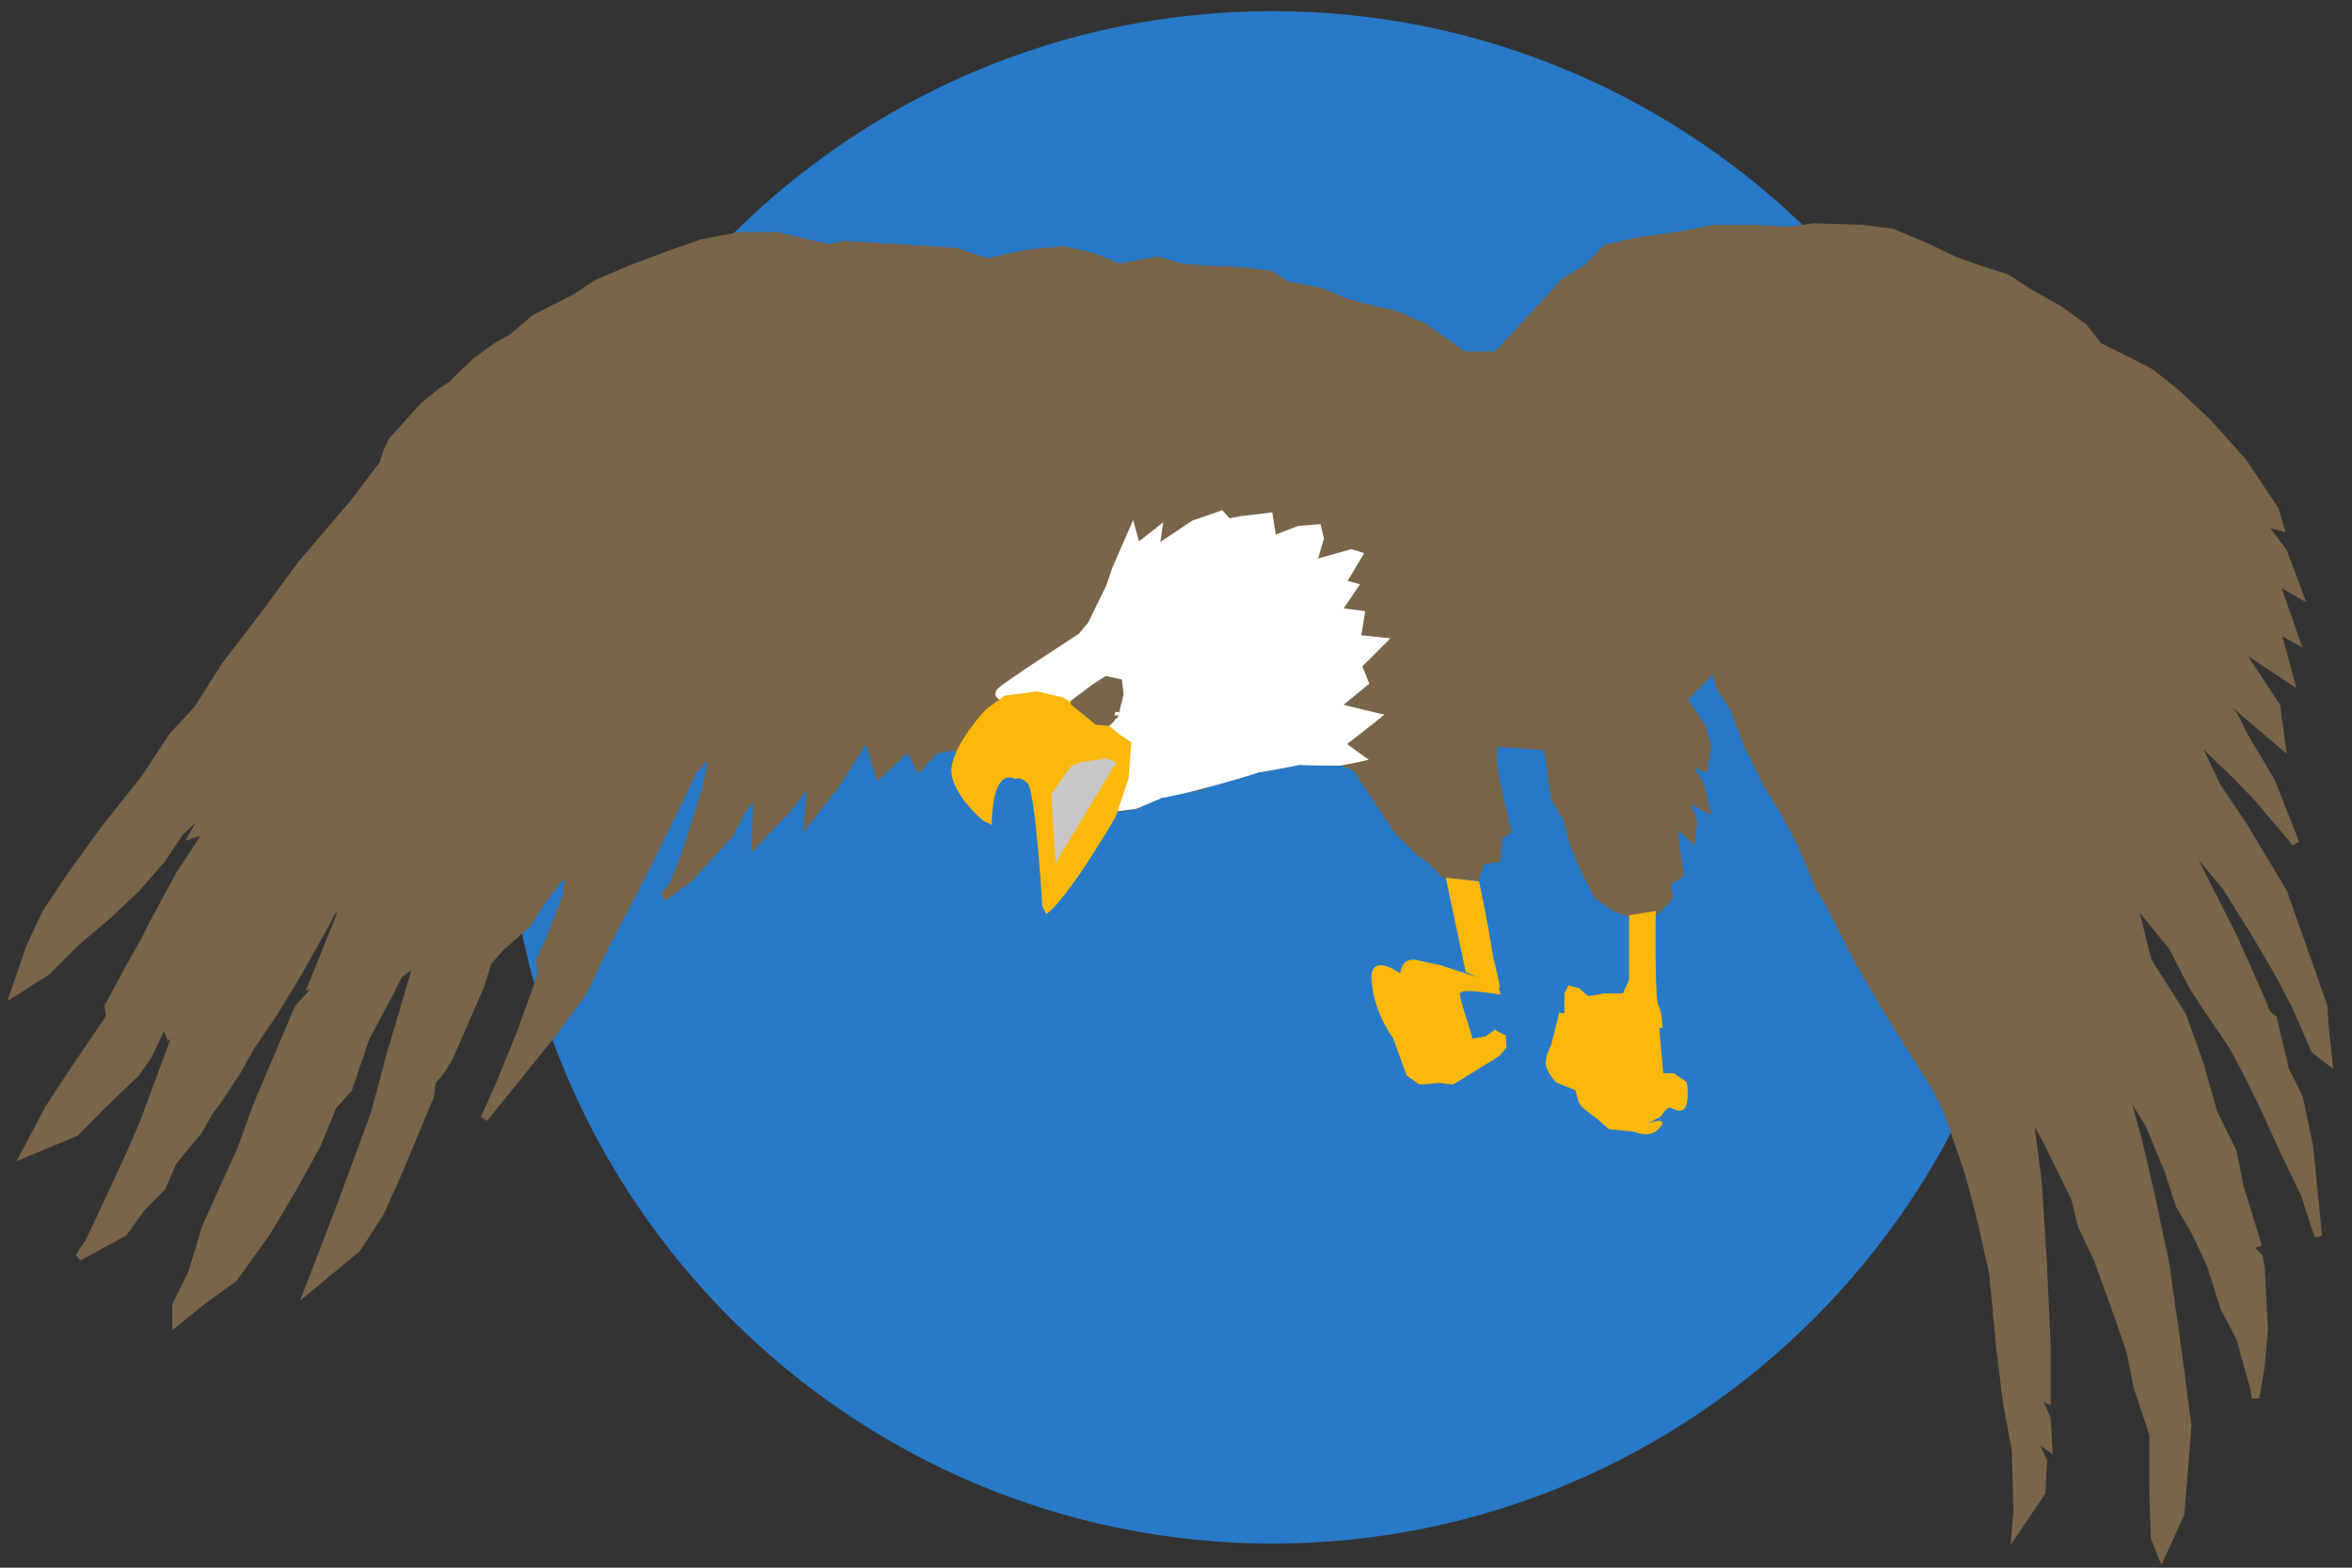 <?xml version="1.0" encoding="UTF-8" standalone="no"?>
<!-- Created with Inkscape (http://www.inkscape.org/) -->

<svg
   xmlns:dc="http://purl.org/dc/elements/1.1/"
   xmlns:cc="http://creativecommons.org/ns#"
   xmlns:rdf="http://www.w3.org/1999/02/22-rdf-syntax-ns#"
   xmlns:svg="http://www.w3.org/2000/svg"
   xmlns="http://www.w3.org/2000/svg"
   xmlns:sodipodi="http://sodipodi.sourceforge.net/DTD/sodipodi-0.dtd"
   xmlns:inkscape="http://www.inkscape.org/namespaces/inkscape"
   id="svg2985"
   version="1.1"
   inkscape:version="0.48.1 "
   width="225"
   height="150"
   xml:space="preserve"
   sodipodi:docname="Eagle_20.pdf"><rect width="100%" height="100%" fill="#333333" stroke="none"/><defs
     id="defs2989" /><sodipodi:namedview
     pagecolor="#ffffff"
     bordercolor="#666666"
     borderopacity="1"
     objecttolerance="10"
     gridtolerance="10"
     guidetolerance="10"
     inkscape:pageopacity="0"
     inkscape:pageshadow="2"
     inkscape:window-width="640"
     inkscape:window-height="480"
     id="namedview2987"
     showgrid="false"
     inkscape:zoom="1.94"
     inkscape:cx="112.5"
     inkscape:cy="75"
     inkscape:window-x="475"
     inkscape:window-y="56"
     inkscape:window-maximized="0"
     inkscape:current-layer="g2993" /><g
     id="g2993"
     inkscape:groupmode="layer"
     inkscape:label="Eagle_20"
     transform="matrix(1.25,0,0,-1.25,0,150)"><g
       id="g2995"
       transform="scale(0.24,0.24)"><path
         d="m 405.781,496.441 c 134.528,0 244.328,-109.711 244.328,-244.41 C 650.109,117.5 540.309,7.699 405.781,7.699 271.082,7.699 161.367,117.5 161.367,252.031 c 0,134.699 109.715,244.41 244.414,244.41"
         style="fill:#287ac8;fill-opacity:1;fill-rule:nonzero;stroke:none"
         id="path2997" /><path
         d="m 314.762,416.387 -9.942,3.402 -35.605,2.207 -4.934,-1.105 -16.656,3.91 -11.641,0 -12.152,-2.293 -9.519,-3.317 -13.344,-5.011 -10.535,-4.504 -6.629,-4.422 -13.344,-6.797 -7.141,-6.117 -5.011,-2.805 -6.121,-4.422 -4.926,-4.59 -3.403,-3.312 -3.312,-2.211 -5.524,-4.504 -5.609,-6.203 -4.418,-4.93 -1.617,-3.398 -1.188,-3.91 -9.351,-12.321 -16.738,-19.632 -11.047,-15.043 -13.344,-17.422 -8.84,-13.938 -7.82,-8.41 -8.836,-13.43 L 32.871,235.031 22.332,220.414 14.602,208.773 9.586,198.066 4.57,183.531 l 10.539,6.715 8.926,9.008 10.535,8.926 8.84,8.328 8.328,9.601 5.523,8.329 10.027,9.519 -5.609,-10.027 5.102,1.699 -9.52,-14.535 -8.242,-15.211 -2.805,-5.61 -5.016,-8.921 -6.629,-12.239 0.512,-3.398 -12.152,-17.934 -7.309,-11.133 -7.734,-14.617 16.148,6.715 8.836,8.922 10.539,10.113 3.91,5.61 5.012,10.625 1.617,-3.911 3.906,4.504 -12.234,-33.058 -4.93,-11.219 -3.91,-8.414 -4.418,-9.516 -3.91,-8.328 -3.316,-5.015 14.363,7.82 5.609,7.816 6.629,6.715 3.312,7.817 5.016,6.207 3.312,3.906 3.402,6.121 2.207,2.805 6.629,10.027 4.422,7.902 7.223,10.625 7.223,11.813 9.434,16.742 2.211,4.504 3.312,0.508 -9.941,-24.645 2.719,0.594 -7.141,-7.902 -12.832,-30.168 -5.523,-15.129 -11.133,-24.559 -4.418,-14.617 -5.016,-10.113 0,-5.609 7.734,6.289 10.625,7.734 10.539,14.617 8.324,14.023 7.734,13.934 5.016,12.324 5.012,5.61 5.523,16.23 7.734,14.531 2.805,5.61 6.121,4.504 -8.926,-30.254 -4.929,-18.442 -11.133,-30.254 -9.941,-25.75 15.464,12.832 7.313,11.219 6.031,13.426 10.027,24.051 0.512,4.504 2.805,3.316 2.805,4.59 9.941,22.859 2.211,7.309 3.91,4.504 8.836,7.82 5.016,7.816 6.117,7.903 2.805,5.609 -1.7,-12.918 -5.011,-12.832 -3.317,-7.308 0.512,-4.504 -6.629,-18.442 -6.629,-16.316 -5.016,-11.133 21.672,26.855 9.942,13.426 6.629,14.024 7.308,13.937 6.629,12.918 5.524,11.219 4.421,8.922 4.418,9.519 6.715,7.309 -2.211,-11.813 -3.824,-12.238 -3.398,-10.625 -3.403,-8.496 -3.226,-4.422 8.328,6.121 12.746,14.024 4.422,8.328 4.418,5.097 -0.594,-16.23 10.027,10.621 6.118,7.82 1.703,3.399 -1.11,-14.617 8.84,11.218 5.61,8.922 4.418,6.801 3.824,-12.324 9.433,8.922 3.317,-6.711 5.097,5.609 5.438,1.102 52.18,-19.629 6.121,0.68 8.922,5.523 11.644,0.594 6.629,2.804 11.047,2.719 15.043,2.891 11.64,0 5.524,-2.293 6.715,-10.031 6.629,-10.114 6.121,-6.117 4.418,-3.398 4.418,-4.422 10.027,-0.68 1.617,5.102 5.012,0.593 0.598,7.223 2.718,1.699 -3.824,16.828 -0.594,5.016 0,6.203 17.25,-1.191 2.211,-16.231 3.907,-6.715 2.211,-8.414 4.417,-10.113 3.317,-6.117 5.523,-3.91 6.118,-2.207 6.714,1.101 4.418,4.504 -0.593,5.016 3.91,2.293 -2.211,17.254 6.121,-5.524 0.508,5.016 -3.313,8.41 7.223,-3.992 -1.699,7.308 -5.016,8.411 6.121,-2.801 1.102,6.711 -1.7,6.203 -2.207,3.316 -3.824,5.61 5.012,5.015 4.93,5.098 1.699,-6.203 4.422,-6.715 4.418,-11.727 6.121,-12.324 6.117,-10.113 5.012,-9.52 3.316,-7.816 2.207,-5.609 2.805,-4.418 9.433,-18.528 7.821,-13.429 5.437,-8.922 11.645,-18.528 3.91,-7.816 6.711,-19.633 3.824,-14.531 3.91,-17.336 2.211,-23.457 2.207,-17.93 2.805,-15.129 0.512,-19.633 -0.512,-6.117 8.328,12.324 0.512,10.027 -3.91,8.496 5.609,-3.992 -0.512,8.922 -3.398,7.906 3.398,-1.703 0,16.828 -1.187,26.262 -1.617,25.75 -2.293,17.929 -3.231,10.625 8.328,-15.129 8.84,-17.929 2.211,-8.926 5.012,-10.621 5.523,-15.129 5.016,-14.531 2.211,-11.219 5.011,-15.043 0,-18.523 0.512,-14.535 2.207,-5.609 6.121,13.43 2.211,27.961 -3.316,25.238 -3.824,26.855 -5.016,23.543 -3.398,14.532 -5.438,20.14 8.836,-14.535 6.035,-14.617 3.399,-10.621 4.929,-8.414 5.016,-10.621 4.418,-13.938 5.015,-9.52 4.504,-16.23 0.508,-2.891 1.699,10.113 1.02,11.726 -1.02,19.633 -0.593,3.398 -3.313,3.316 2.719,1.102 -5.524,17.933 -2.21,11.219 -6.118,12.32 -4.422,15.637 -5.609,15.637 -7.137,11.218 -3.91,6.204 -5.012,20.14 12.833,-15.719 6.628,-12.836 4.418,-6.796 8.329,-12.239 5.015,-9.515 4.926,-10.032 6.121,-13.511 6.715,-13.938 4.418,-13.511 -2.805,28.554 -3.312,15.723 -4.422,8.922 -3.824,16.234 c -2.891,1.699 -2.891,3.992 -2.891,3.992 l -9.941,22.352 -11.645,22.945 -5.012,10.028 14.446,-17.336 9.433,-15.129 7.223,-12.321 5.527,-10.539 6.117,-14.023 4.418,-3.399 -1.101,10.114 -0.512,7.308 -3.91,11.133 -8.922,25.242 -12.746,21.246 -8.332,12.321 -8.242,17.336 13.851,-13.426 7.141,-7.309 12.238,-14.531 -7.734,19.629 -8.922,15.043 -2.723,5.609 -10.027,12.321 24.984,-21.243 -1.699,12.321 -13.258,20.14 17.68,-11.726 -4.422,16.23 6.121,-3.398 -6.629,19.035 7.735,-4.504 -5.016,13.43 -7.141,9.515 6.121,-1.613 -1.699,5.609 -10.027,15.043 -11.051,12.407 -10.027,9.433 -8.328,6.715 -7.735,3.992 -8.922,4.422 -4.929,6.203 -7.821,5.61 -9.941,5.605 -6.715,4.422 -8.836,2.805 -7.82,2.804 -9.348,4.504 -10.621,4.418 -9.351,1.192 -15.551,0.507 -7.817,-1.105 -10.539,0.598 -13.343,0 -12.153,-2.297 -11.726,-1.613 -10.539,-2.297 -6.036,-6.203 -7.222,-4.418 -7.223,-7.903 -6.121,-6.629 -8.328,-9.008 -10.535,0 -12.75,9.008 -8.836,3.91 -11.731,2.719 -5.523,1.699 -6.629,2.887 -11.133,2.211 -5.011,3.316 -8.84,1.102 -12.239,0.598 -7.136,0.508 -7.821,2.296 -12.238,-2.296 -8.242,3.398 -9.52,2.211 -11.64,-1.106 -12.75,-2.804"
         style="fill:#79654a;fill-opacity:1;fill-rule:nonzero;stroke:none"
         id="path2999" /><path
         d="m 314.762,416.387 -9.942,3.402 -35.605,2.207 -4.934,-1.105 -16.656,3.91 -11.641,0 -12.152,-2.293 -9.519,-3.317 -13.344,-5.011 -10.535,-4.504 -6.629,-4.422 -13.344,-6.797 -7.141,-6.117 -5.011,-2.805 -6.121,-4.422 -4.926,-4.59 -3.403,-3.312 -3.312,-2.211 -5.524,-4.504 -5.609,-6.203 -4.418,-4.93 -1.617,-3.398 -1.188,-3.91 -9.351,-12.321 -16.738,-19.632 -11.047,-15.043 -13.344,-17.422 -8.84,-13.938 -7.82,-8.41 -8.836,-13.43 L 32.871,235.031 22.332,220.414 14.602,208.773 9.586,198.066 4.57,183.531 l 10.539,6.715 8.926,9.008 10.535,8.926 8.84,8.328 8.328,9.601 5.523,8.329 10.027,9.519 -5.609,-10.027 5.102,1.699 -9.52,-14.535 -8.242,-15.211 -2.805,-5.61 -5.016,-8.921 -6.629,-12.239 0.512,-3.398 -12.152,-17.934 -7.309,-11.133 -7.734,-14.617 16.148,6.715 8.836,8.922 10.539,10.113 3.91,5.61 5.012,10.625 1.617,-3.911 3.906,4.504 -12.234,-33.058 -4.93,-11.219 -3.91,-8.414 -4.418,-9.516 -3.91,-8.328 -3.316,-5.015 14.363,7.82 5.609,7.816 6.629,6.715 3.312,7.817 5.016,6.207 3.312,3.906 3.402,6.121 2.207,2.805 6.629,10.027 4.422,7.902 7.223,10.625 7.223,11.813 9.434,16.742 2.211,4.504 3.312,0.508 -9.941,-24.645 2.719,0.594 -7.141,-7.902 -12.832,-30.168 -5.523,-15.129 -11.133,-24.559 -4.418,-14.617 -5.016,-10.113 0,-5.609 7.734,6.289 10.625,7.734 10.539,14.617 8.324,14.023 7.734,13.934 5.016,12.324 5.012,5.61 5.523,16.23 7.734,14.531 2.805,5.61 6.121,4.504 -8.926,-30.254 -4.929,-18.442 -11.133,-30.254 -9.941,-25.75 15.464,12.832 7.313,11.219 6.031,13.426 10.027,24.051 0.512,4.504 2.805,3.316 2.805,4.59 9.941,22.859 2.211,7.309 3.91,4.504 8.836,7.82 5.016,7.816 6.117,7.903 2.805,5.609 -1.7,-12.918 -5.011,-12.832 -3.317,-7.308 0.512,-4.504 -6.629,-18.442 -6.629,-16.316 -5.016,-11.133 21.672,26.855 9.942,13.426 6.629,14.024 7.308,13.937 6.629,12.918 5.524,11.219 4.421,8.922 4.418,9.519 6.715,7.309 -2.211,-11.813 -3.824,-12.238 -3.398,-10.625 -3.403,-8.496 -3.226,-4.422 8.328,6.121 12.746,14.024 4.422,8.328 4.418,5.097 -0.594,-16.23 10.027,10.621 6.118,7.82 1.703,3.399 -1.11,-14.617 8.84,11.218 5.61,8.922 4.418,6.801 3.824,-12.324 9.433,8.922 3.317,-6.711 5.097,5.609 5.438,1.102 52.18,-19.629 6.121,0.68 8.922,5.523 11.644,0.594 6.629,2.804 11.047,2.719 15.043,2.891 11.64,0 5.524,-2.293 6.715,-10.031 6.629,-10.114 6.121,-6.117 4.418,-3.398 4.418,-4.422 10.027,-0.68 1.617,5.102 5.012,0.593 0.598,7.223 2.718,1.699 -3.824,16.828 -0.594,5.016 0,6.203 17.25,-1.191 2.211,-16.231 3.907,-6.715 2.211,-8.414 4.417,-10.113 3.317,-6.117 5.523,-3.91 6.118,-2.207 6.714,1.101 4.418,4.504 -0.593,5.016 3.91,2.293 -2.211,17.254 6.121,-5.524 0.508,5.016 -3.313,8.41 7.223,-3.992 -1.699,7.308 -5.016,8.411 6.121,-2.801 1.102,6.711 -1.7,6.203 -2.207,3.316 -3.824,5.61 5.012,5.015 4.93,5.098 1.699,-6.203 4.422,-6.715 4.418,-11.727 6.121,-12.324 6.117,-10.113 5.012,-9.52 3.316,-7.816 2.207,-5.609 2.805,-4.418 9.433,-18.528 7.821,-13.429 5.437,-8.922 11.645,-18.528 3.91,-7.816 6.711,-19.633 3.824,-14.531 3.91,-17.336 2.211,-23.457 2.207,-17.93 2.805,-15.129 0.512,-19.633 -0.512,-6.117 8.328,12.324 0.512,10.027 -3.91,8.496 5.609,-3.992 -0.512,8.922 -3.398,7.906 3.398,-1.703 0,16.828 -1.187,26.262 -1.617,25.75 -2.293,17.929 -3.231,10.625 8.328,-15.129 8.84,-17.929 2.211,-8.926 5.012,-10.621 5.523,-15.129 5.016,-14.531 2.211,-11.219 5.011,-15.043 0,-18.523 0.512,-14.535 2.207,-5.609 6.121,13.43 2.211,27.961 -3.316,25.238 -3.824,26.855 -5.016,23.543 -3.398,14.532 -5.438,20.14 8.836,-14.535 6.035,-14.617 3.399,-10.621 4.929,-8.414 5.016,-10.621 4.418,-13.938 5.015,-9.52 4.504,-16.23 0.508,-2.891 1.699,10.113 1.02,11.726 -1.02,19.633 -0.593,3.398 -3.313,3.316 2.719,1.102 -5.524,17.933 -2.21,11.219 -6.118,12.32 -4.422,15.637 -5.609,15.637 -7.137,11.218 -3.91,6.204 -5.012,20.14 12.833,-15.719 6.628,-12.836 4.418,-6.796 8.329,-12.239 5.015,-9.515 4.926,-10.032 6.121,-13.511 6.715,-13.938 4.418,-13.511 -2.805,28.554 -3.312,15.723 -4.422,8.922 -3.824,16.234 c -2.891,1.699 -2.891,3.992 -2.891,3.992 l -9.941,22.352 -11.645,22.945 -5.012,10.028 14.446,-17.336 9.433,-15.129 7.223,-12.321 5.527,-10.539 6.117,-14.023 4.418,-3.399 -1.101,10.114 -0.512,7.308 -3.91,11.133 -8.922,25.242 -12.746,21.246 -8.332,12.321 -8.242,17.336 13.851,-13.426 7.141,-7.309 12.238,-14.531 -7.734,19.629 -8.922,15.043 -2.723,5.609 -10.027,12.321 24.984,-21.243 -1.699,12.321 -13.258,20.14 17.68,-11.726 -4.422,16.23 6.121,-3.398 -6.629,19.035 7.735,-4.504 -5.016,13.43 -7.141,9.515 6.121,-1.613 -1.699,5.609 -10.027,15.043 -11.051,12.407 -10.027,9.433 -8.328,6.715 -7.735,3.992 -8.922,4.422 -4.929,6.203 -7.821,5.61 -9.941,5.605 -6.715,4.422 -8.836,2.805 -7.82,2.804 -9.348,4.504 -10.621,4.418 -9.351,1.192 -15.551,0.507 -7.817,-1.105 -10.539,0.598 -13.343,0 -12.153,-2.297 -11.726,-1.613 -10.539,-2.297 -6.036,-6.203 -7.222,-4.418 -7.223,-7.903 -6.121,-6.629 -8.328,-9.008 -10.535,0 -12.75,9.008 -8.836,3.91 -11.731,2.719 -5.523,1.699 -6.629,2.887 -11.133,2.211 -5.011,3.316 -8.84,1.102 -12.239,0.598 -7.136,0.508 -7.821,2.296 -12.238,-2.296 -8.242,3.398 -9.52,2.211 -11.64,-1.106 -12.75,-2.804 z"
         style="fill:none;stroke:#79654a;stroke-opacity:1;stroke-width:2.38;stroke-linecap:butt;stroke-linejoin:miter;stroke-miterlimit:4;stroke-dasharray:none"
         id="path3001" /><path
         d="m 318.586,276.93 c 0,0 -2.633,1.617 -0.082,3.738 2.379,2.211 25.492,17.168 25.492,17.168 l 2.977,3.57 5.777,11.813 2.039,5.949 6.547,14.957 1.867,-6.801 7.735,6.121 -0.934,-6.289 10.195,6.797 9.52,3.317 2.379,-2.551 3.738,0.679 9.859,1.192 1.106,-7.055 7.137,2.719 7.14,0.594 1.106,-4.586 -1.871,-6.375 10.625,2.972 4.078,-1.273 -5.27,-8.84 3.91,-1.101 -5.183,-7.649 6.882,-0.937 -1.273,-7.649 9.262,-1.019 -8.922,-8.922 2.207,-5.524 -8.156,-6.715 c 0,-0.085 13,-3.23 13,-3.144 0,-0.086 -11.895,-9.434 -11.895,-9.348 0,-0.086 6.883,-5.101 6.883,-5.015 0,-0.086 -9.094,-2.039 -9.094,-1.868 0,-0.171 -13.004,0.083 -13.004,0.168 0,-0.085 -13,-2.464 -13,-2.378 0,-0.086 -8.672,-2.719 -8.672,-2.637 0,-0.082 -13.511,-3.738 -13.511,-3.653 0,-0.085 -8.836,-1.953 -8.836,-1.871 0,-0.082 -7.989,-3.484 -7.989,-3.398 0,-0.086 -5.867,-0.762 -5.867,-0.762 0,0 -37.73,36.199 -37.902,35.606"
         style="fill:#ffffff;fill-opacity:1;fill-rule:nonzero;stroke:none"
         id="path3003" /><path
         d="m 461.02,220.074 6.375,-30.082 10.96,-5.015 c 0,-0.086 -0.847,4.164 -0.847,4.164 0,0 -1.274,5.101 -1.274,5.183 0,-0.082 -1.703,10.114 -1.703,10.114 0,0 -1.699,8.5 -1.699,8.585 0,-0.085 -1.187,5.864 -1.187,5.864 l -10.625,1.187"
         style="fill:#fab80a;fill-opacity:1;fill-rule:nonzero;stroke:none"
         id="path3005" /><path
         d="m 519.488,208.094 0,-20.653 c 0,-0.086 -2.039,-4.332 -1.953,-4.25 -0.086,-0.082 -6.035,-0.082 -5.949,0 -0.086,-0.082 -5.184,-0.933 -5.098,-0.847 -0.086,-0.086 -3.062,2.465 -2.976,2.547 -0.086,-0.082 -3.399,0.765 -3.399,0.851 0,-0.086 -1.277,-2.633 -1.277,-2.551 0,-0.082 0,-5.183 0,-5.097 0,-0.086 0,-4.336 0,-4.25 0,-0.086 31.277,-1.785 31.277,-1.699 0,-0.086 0,5.015 -1.277,7.222 -1.273,2.039 -0.848,30.086 -0.848,30.086 l -8.5,-1.359"
         style="fill:#fab80a;fill-opacity:1;fill-rule:nonzero;stroke:none"
         id="path3007" /><path
         d="m 330.656,279.48 8.074,-1.871 4.586,-2.464 c 0,0 8.586,-5.184 8.586,-5.098 0,-0.086 5.098,-4.336 5.098,-4.25 0,-0.086 3.738,-2.551 3.738,-2.551 0,0 -0.847,-11.555 -0.847,-11.473 0,-0.082 -4.164,-12.406 -4.164,-12.32 0,-0.086 -14.957,-25.922 -22.098,-31.019 l -1.274,2.632 c 0,-0.082 -2.125,36.543 -4.671,39.094 -2.551,2.551 -3.996,1.274 -3.914,1.36 -0.082,-0.086 -7.137,4.929 -7.563,-14.618 l -2.547,1.274 c -0.086,-0.082 -11.816,9.773 -10.113,17.847 1.613,8.075 10.875,17.762 10.961,17.848 -0.086,-0.086 5.863,4.25 5.863,4.25 l 10.285,1.359"
         style="fill:#fab80a;fill-opacity:1;fill-rule:nonzero;stroke:none"
         id="path3009" /><path
         d="m 341.531,255.602 -6.285,-8.84 1.359,-22.098 c -0.085,0 19.375,32.211 19.375,32.211 l -2.976,1.273 -8.496,-1.273 -2.977,-1.273"
         style="fill:#c8c7c7;fill-opacity:1;fill-rule:nonzero;stroke:none"
         id="path3011" /><path
         d="m 497.223,177.074 -2.633,-10.453 c 0,0 -2.211,-4.078 -1.617,-6.461 0.511,-2.461 3.23,-5.437 3.316,-5.437 -0.086,0 6.035,-2.465 6.035,-2.379 0,-0.086 1.102,-3.91 1.102,-3.824 0,-0.086 1.019,-1.7 1.019,-1.614 0,-0.086 4.848,-3.824 4.848,-3.742 0,-0.082 3.824,-3.312 3.824,-3.312 0,0 8.071,-0.852 8.071,-0.766 0,-0.086 5.183,-2.551 8.16,1.359 2.972,3.739 -3.825,1.274 -3.825,1.274 0,0 4.079,2.125 4.079,2.211 0,-0.086 2.043,3.484 3.23,2.718 0.594,-0.253 3.398,-1.953 4.59,0.172 1.191,2.039 0.762,7.903 0.254,8.157 -1.192,0.765 -3.824,2.722 -3.824,2.722 l -3.485,0 -1.359,15.379 c 0,0 -31.785,3.742 -31.785,3.996"
         style="fill:#fab80a;fill-opacity:1;fill-rule:nonzero;stroke:none"
         id="path3013" /><path
         d="m 446.488,189.566 c 0,0 -10.113,7.395 -9.093,-2.804 0.933,-10.282 6.8,-17.848 6.8,-17.762 0,-0.086 4.332,-11.984 4.332,-11.984 0,0 4.078,-2.973 4.078,-2.887 0,-0.086 6.461,0.426 6.461,0.508 0,-0.082 4.332,-0.594 4.332,-0.508 0,-0.086 7.821,4.758 7.821,4.844 0,-0.086 6.969,4.25 6.969,4.336 0,-0.086 2.21,2.546 2.21,2.632 0,-0.086 -0.257,3.739 -0.257,3.825 0,-0.086 -3.485,1.785 -3.485,1.871 0,-0.086 -2.972,-2.211 -2.972,-2.211 0,0 -4.336,-0.594 -4.079,-0.766 0.254,-0.168 -4.082,12.238 -4.082,14.363 0,2.125 13.004,-0.339 13.004,-0.253 0,-0.086 -0.851,3.398 -0.851,3.484 0,-0.086 -18.356,5.863 -18.356,5.945 0,-0.082 -6.457,1.364 -6.457,1.364 -4.336,1.273 -6.035,-1.024 -6.375,-3.997"
         style="fill:#fab80a;fill-opacity:1;fill-rule:nonzero;stroke:none"
         id="path3015" /><path
         d="m 342.637,275.91 7.222,-5.863 3.403,-0.34 c 0,-0.086 2.125,2.039 2.125,2.125 0,-0.086 1.699,6.715 1.699,6.715 l -0.426,3.738 -3.824,0.848 -3.824,-2.465 -6.375,-4.758"
         style="fill:#79654a;fill-opacity:1;fill-rule:nonzero;stroke:none"
         id="path3017" /><path
         d="m 342.637,275.91 7.222,-5.863 3.403,-0.34 c 0,-0.086 2.125,2.039 2.125,2.125 0,-0.086 1.699,6.715 1.699,6.715 l -0.426,3.738 -3.824,0.848 -3.824,-2.465 -6.375,-4.758 z"
         style="fill:none;stroke:#79654a;stroke-opacity:1;stroke-width:2.38;stroke-linecap:butt;stroke-linejoin:miter;stroke-miterlimit:4;stroke-dasharray:none"
         id="path3019" /></g></g></svg>